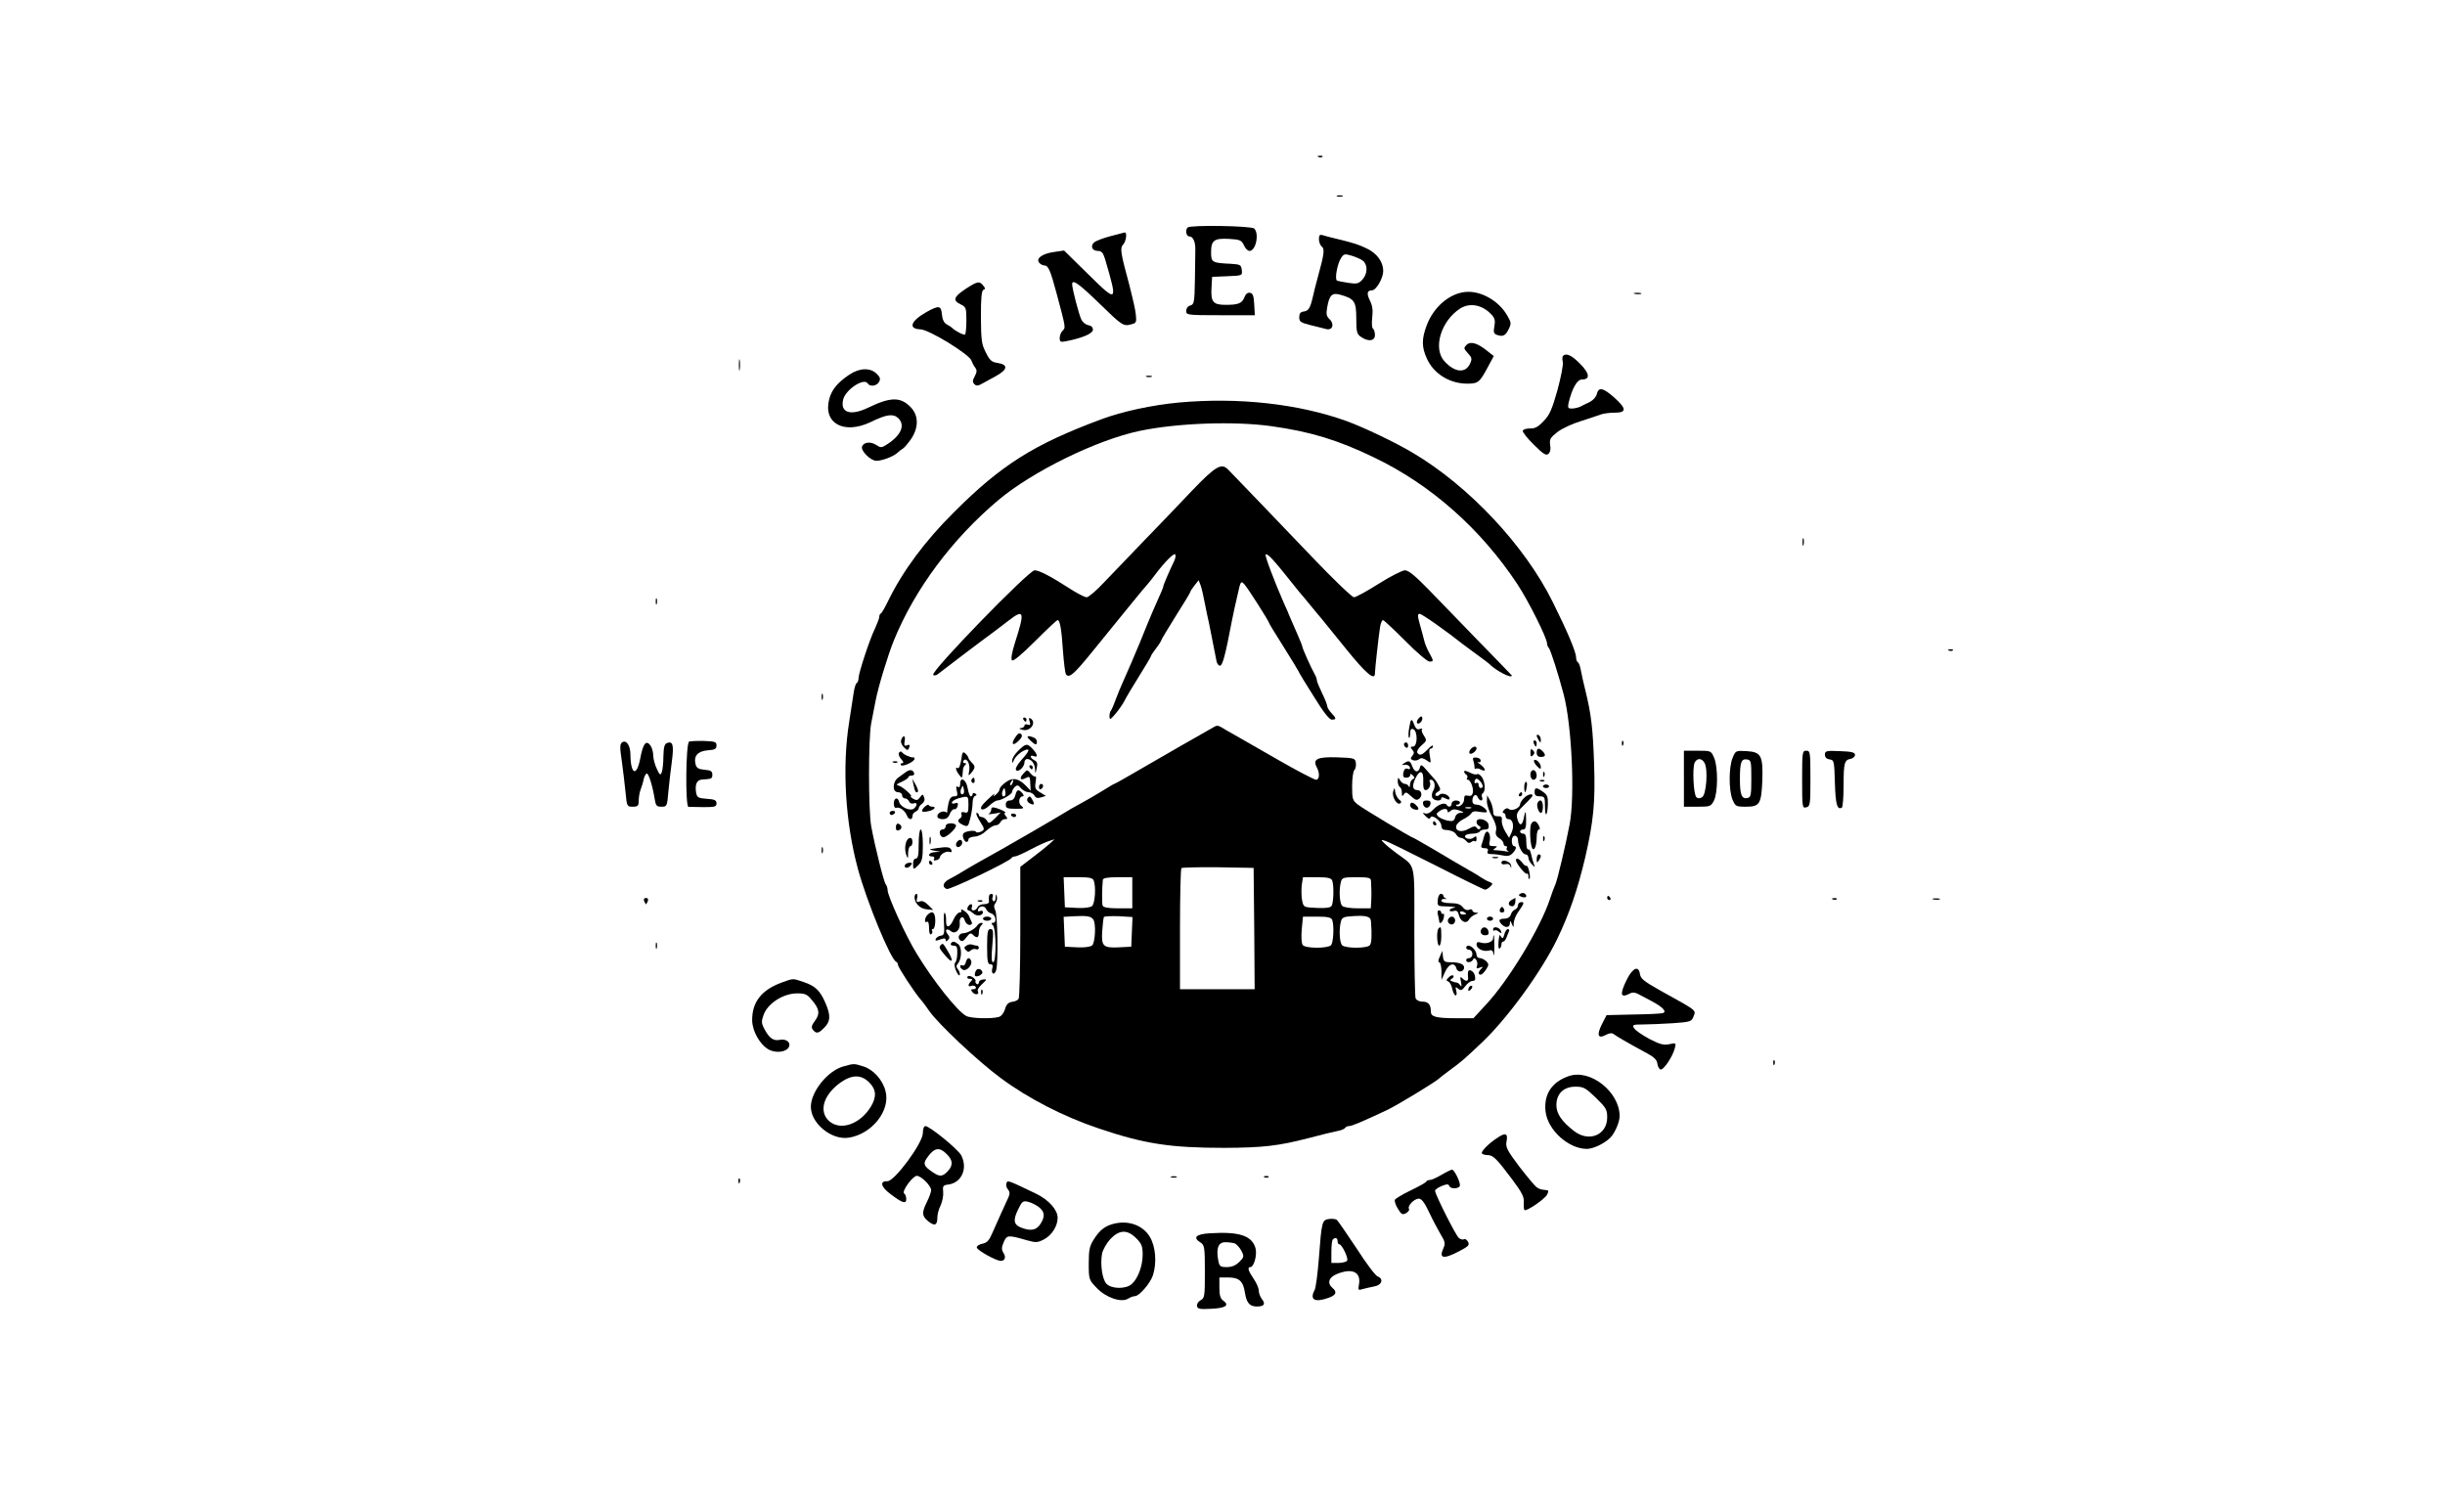 <?xml version="1.0" standalone="no"?>
<!DOCTYPE svg PUBLIC "-//W3C//DTD SVG 20010904//EN"
 "http://www.w3.org/TR/2001/REC-SVG-20010904/DTD/svg10.dtd">
<svg version="1.0" xmlns="http://www.w3.org/2000/svg"
 width="1179pt" height="729pt" viewBox="0 0 1179 729"
 preserveAspectRatio="xMidYMid meet">
<g transform="translate(0,729) scale(0.1,-0.1)"
fill="#000000" stroke="none">
<path d="M6358 6533 c7 -3 16 -2 19 1 4 3 -2 6 -13 5 -11 0 -14 -3 -6 -6z"/>
<path d="M6448 6343 c6 -2 18 -2 25 0 6 3 1 5 -13 5 -14 0 -19 -2 -12 -5z"/>
<path d="M5727 6193 c-13 -12 -7 -43 8 -43 18 0 30 -26 29 -65 0 -16 -1 -82
-2 -146 -2 -108 -4 -117 -22 -122 -12 -3 -20 -14 -20 -26 0 -20 4 -21 166 -21
l165 0 -3 52 c-2 41 -7 54 -20 56 -12 2 -21 -5 -27 -21 -12 -30 -29 -37 -91
-37 -60 0 -72 14 -68 82 l3 53 73 3 c73 3 73 3 70 30 -3 25 -7 27 -53 30 -91
4 -95 7 -95 56 0 57 15 68 87 64 52 -3 59 -6 71 -30 7 -16 19 -28 27 -28 31 0
48 83 23 108 -13 13 -309 18 -321 5z"/>
<path d="M5354 6151 c-34 -9 -68 -22 -77 -29 -21 -18 -11 -42 17 -42 18 0 25
-9 34 -37 63 -215 62 -216 -83 -73 l-114 112 -48 -7 c-57 -8 -89 -31 -72 -52
6 -7 17 -13 25 -13 19 0 29 -23 59 -135 45 -168 44 -164 29 -180 -8 -7 -14
-23 -14 -35 0 -19 4 -21 33 -15 79 16 127 37 127 55 0 12 -8 20 -22 22 -12 2
-28 14 -34 28 -12 25 -44 149 -44 169 0 27 32 4 133 -94 109 -106 114 -110
155 -98 21 5 23 10 19 47 -2 23 -17 86 -31 141 -43 158 -46 178 -30 196 15 16
20 60 7 58 -5 -1 -36 -9 -69 -18z"/>
<path d="M6360 6137 c0 -14 6 -30 14 -36 14 -12 12 -34 -19 -146 -9 -33 -20
-76 -24 -95 -13 -56 -21 -69 -44 -72 -16 -2 -22 -10 -22 -28 0 -21 7 -26 55
-38 30 -7 64 -16 76 -19 30 -7 40 25 15 48 -15 14 -17 25 -11 58 10 58 24 71
62 60 69 -19 78 -32 78 -114 0 -65 3 -76 22 -89 35 -25 68 -21 68 8 0 14 -4
27 -9 31 -6 3 -7 27 -4 54 4 35 1 58 -11 81 -17 35 -14 50 10 50 20 0 54 59
54 93 0 44 -30 85 -78 108 -41 20 -59 26 -157 50 -22 5 -48 12 -57 15 -14 4
-18 0 -18 -19z m213 -105 c23 -20 22 -63 -4 -91 -18 -19 -27 -21 -67 -15 -26
4 -51 9 -55 11 -12 7 2 83 20 109 12 20 18 21 51 11 20 -6 45 -17 55 -25z"/>
<path d="M4655 5896 c-57 -38 -62 -55 -22 -74 25 -12 27 -17 27 -76 0 -34 -3
-65 -6 -69 -5 -5 -49 17 -64 33 -3 3 -14 10 -25 16 -13 7 -21 24 -23 48 -4 43
-14 45 -75 11 -76 -43 -89 -81 -29 -83 42 -1 235 -120 246 -150 3 -9 11 -25
18 -34 10 -13 9 -22 -2 -43 -11 -20 -11 -28 -1 -38 9 -9 19 -8 44 7 18 10 46
25 62 34 55 31 57 54 5 62 -28 4 -38 13 -56 50 -21 40 -23 60 -24 172 0 92 3
127 13 131 9 3 9 7 -2 20 -18 23 -28 21 -86 -17z"/>
<path d="M7065 5882 c-77 -8 -152 -73 -185 -160 -25 -66 -25 -105 0 -160 33
-74 109 -121 193 -122 55 0 61 5 101 79 l29 54 -29 23 c-49 40 -83 50 -102 31
-15 -15 -14 -18 6 -40 20 -21 21 -28 11 -50 -22 -48 -73 -44 -123 10 -58 62
-18 196 76 256 47 29 108 17 152 -32 14 -15 17 -29 12 -54 -5 -27 -3 -36 10
-41 30 -11 43 -6 58 25 14 28 14 33 -5 66 -41 73 -130 123 -204 115z"/>
<path d="M7883 5873 c9 -2 23 -2 30 0 6 3 -1 5 -18 5 -16 0 -22 -2 -12 -5z"/>
<path d="M7537 5574 c-4 -4 -4 -17 -1 -30 3 -12 -9 -73 -26 -136 -26 -92 -38
-120 -67 -149 -26 -28 -42 -36 -65 -35 -17 0 -33 -4 -35 -11 -2 -6 21 -36 53
-67 45 -45 59 -54 70 -45 9 8 13 23 9 43 -4 27 0 35 34 62 22 17 73 41 113 53
40 13 83 27 96 32 13 5 43 9 67 9 60 0 59 19 -1 73 -54 48 -76 52 -84 17 -3
-14 -19 -31 -35 -39 -17 -8 -38 -18 -47 -23 -10 -4 -27 -8 -39 -8 -18 0 -20 4
-15 28 17 70 41 112 64 112 41 0 38 29 -9 76 -40 41 -67 53 -82 38z"/>
<path d="M3563 5530 c0 -25 2 -35 4 -22 2 12 2 32 0 45 -2 12 -4 2 -4 -23z"/>
<path d="M4095 5483 c-55 -37 -84 -71 -96 -116 -32 -118 70 -174 200 -112 75
37 107 41 131 20 37 -34 16 -84 -53 -128 -26 -17 -30 -17 -53 -2 -26 17 -59
13 -67 -8 -8 -20 41 -69 69 -69 28 0 83 21 102 39 7 7 19 16 26 20 8 5 25 26
40 47 37 56 36 114 -4 154 -48 49 -97 48 -204 -4 -85 -41 -136 -24 -120 40 12
48 101 106 118 77 11 -17 44 -13 55 8 8 14 5 23 -13 40 -31 29 -82 27 -131 -6z"/>
<path d="M5528 5473 c6 -2 18 -2 25 0 6 3 1 5 -13 5 -14 0 -19 -2 -12 -5z"/>
<path d="M5685 5349 c-129 -12 -273 -43 -375 -81 -325 -121 -481 -219 -710
-448 -139 -138 -246 -282 -316 -425 -16 -33 -32 -61 -36 -63 -5 -2 -8 -9 -8
-16 0 -7 -9 -31 -20 -55 -26 -52 -80 -217 -80 -241 0 -10 -4 -21 -9 -24 -5 -3
-11 -23 -14 -43 -3 -21 -13 -85 -22 -143 -35 -217 -19 -486 42 -710 42 -156
158 -438 185 -448 4 -2 8 -8 8 -14 0 -12 78 -131 108 -166 11 -12 30 -38 43
-57 43 -62 232 -240 344 -323 132 -98 304 -187 475 -244 219 -74 344 -93 605
-93 185 1 258 9 405 47 63 17 127 32 143 35 15 3 30 9 33 14 3 5 12 9 19 9 14
0 61 20 185 78 48 23 236 137 250 152 3 3 23 19 45 35 67 49 75 57 163 140
123 117 284 339 360 495 60 124 100 243 136 395 40 175 49 264 43 450 -6 174
-14 241 -42 355 -9 36 -19 80 -22 98 -3 18 -9 35 -14 38 -5 3 -9 14 -9 24 0
26 -41 123 -112 266 -135 273 -404 560 -676 721 -86 51 -231 120 -317 152
-233 84 -522 116 -810 90z m445 -114 c187 -26 321 -66 496 -151 274 -131 515
-345 691 -611 54 -82 143 -260 143 -286 0 -7 4 -17 9 -22 8 -9 46 -128 71
-223 39 -147 55 -488 29 -626 -18 -96 -59 -269 -69 -291 -5 -11 -17 -42 -26
-70 -45 -138 -202 -397 -311 -512 l-58 -63 -80 0 c-98 0 -125 7 -125 30 0 35
-12 50 -40 50 -16 0 -30 7 -34 16 -3 9 -6 154 -6 323 0 347 9 306 -85 376 -22
16 -49 38 -59 48 -19 19 -18 19 5 12 13 -4 124 -59 247 -121 123 -63 228 -114
233 -114 6 0 17 7 25 15 14 13 13 16 -3 22 -10 3 -29 14 -43 23 -14 10 -45 28
-70 42 -25 14 -91 53 -148 87 -57 33 -105 61 -107 61 -8 0 -242 140 -267 160
-26 20 -28 27 -28 89 0 37 5 72 11 78 6 6 9 21 7 34 -3 23 -7 24 -89 27 -96 3
-120 -8 -100 -47 16 -28 14 -61 -3 -61 -8 0 -91 43 -183 96 -92 53 -188 108
-213 122 -25 14 -53 30 -62 36 -13 8 -23 8 -35 0 -10 -6 -38 -22 -63 -36 -50
-28 -104 -59 -289 -166 -68 -40 -125 -72 -128 -72 -2 0 -27 -15 -56 -33 -29
-18 -77 -46 -107 -62 -30 -16 -66 -37 -80 -46 -14 -9 -86 -51 -160 -94 -123
-71 -156 -90 -257 -146 -17 -10 -49 -28 -70 -41 -21 -13 -50 -30 -65 -37 -31
-16 -37 -38 -13 -48 15 -5 306 134 313 150 2 4 9 7 16 7 6 0 41 15 76 34 36
19 76 37 90 41 l25 8 -26 -24 c-15 -13 -52 -43 -83 -66 l-56 -43 0 -312 c0
-172 -4 -318 -8 -324 -4 -7 -18 -14 -32 -15 -18 -3 -28 -13 -34 -36 -6 -19
-18 -34 -30 -37 -36 -10 -136 -7 -157 5 -42 22 -159 169 -239 301 -52 84 -140
278 -140 306 0 10 -4 22 -9 28 -9 10 -52 182 -70 280 -14 77 -14 426 0 496 6
29 15 78 21 108 13 68 59 219 88 291 101 248 282 491 506 679 164 137 471 288
679 332 181 38 454 48 635 23z m-82 -2422 l2 -293 -180 0 -180 0 0 288 c0 159
3 292 7 296 4 3 84 5 177 4 l171 -3 3 -292z m-774 231 c12 -30 6 -111 -8 -123
-9 -7 -38 -11 -73 -9 l-58 3 -3 73 -3 72 69 0 c55 0 71 -3 76 -16z m186 -59
l0 -75 -69 0 c-46 0 -70 4 -74 13 -4 10 -3 87 1 125 2 8 23 12 72 12 l70 0 0
-75z m964 59 c9 -23 7 -107 -3 -122 -5 -9 -27 -12 -72 -10 -63 3 -63 3 -70 36
-4 19 -4 51 -2 73 l6 39 67 0 c53 0 69 -4 74 -16z m187 -1 c2 -31 3 -67 1
-100 l-2 -33 -63 0 c-36 0 -68 5 -75 12 -13 13 -16 78 -6 116 6 20 12 22 75
22 59 0 69 -3 70 -17z m-1339 -187 c14 -20 9 -113 -6 -125 -9 -7 -38 -11 -73
-9 l-58 3 -3 72 -3 72 53 3 c59 3 79 0 90 -16z m186 -59 l-3 -72 -58 -3 c-78
-4 -87 5 -82 79 2 32 6 63 8 67 3 4 35 5 71 4 l67 -4 -3 -71z m1153 49 c5 -69
3 -102 -5 -113 -11 -17 -118 -17 -134 -1 -13 13 -16 77 -6 115 5 18 14 23 53
25 70 5 91 -1 92 -26z m-187 8 c10 -27 6 -110 -6 -122 -16 -16 -123 -16 -136
1 -6 7 -8 37 -5 75 l6 62 67 0 c53 0 69 -4 74 -16z"/>
<path d="M5747 4923 c-61 -65 -166 -174 -233 -243 -66 -69 -151 -158 -189
-197 -37 -40 -76 -73 -85 -73 -9 0 -44 18 -77 39 -94 61 -152 91 -174 91 -28
0 -503 -489 -489 -504 5 -5 14 -3 22 3 13 11 223 170 274 207 14 11 45 34 67
51 76 59 80 45 31 -107 -15 -48 -20 -78 -14 -84 6 -6 46 27 111 92 56 56 105
102 109 102 11 0 19 -44 26 -152 4 -53 10 -102 14 -109 14 -21 37 -2 117 96
43 53 94 116 113 139 19 24 61 75 92 113 31 39 63 76 70 84 7 8 25 30 39 49
46 61 89 104 96 97 3 -4 2 -17 -4 -30 -24 -50 -53 -117 -53 -123 0 -6 -6 -20
-48 -114 -11 -25 -41 -97 -66 -160 -26 -63 -59 -139 -73 -170 -14 -30 -33 -76
-43 -103 -9 -26 -20 -50 -23 -54 -4 -3 -7 -16 -7 -27 1 -19 4 -17 29 12 15 18
34 45 42 60 7 15 39 69 71 120 32 51 58 95 58 98 0 3 11 20 25 38 14 18 25 36
25 39 0 3 32 56 70 117 39 61 70 113 70 116 0 3 9 17 20 31 l20 25 9 -23 c5
-13 14 -51 20 -84 6 -33 16 -78 21 -100 7 -34 19 -95 36 -182 2 -13 10 -23 17
-23 12 0 26 50 58 220 6 30 18 86 27 123 14 65 16 67 32 50 17 -18 120 -180
120 -188 0 -2 31 -53 69 -113 37 -59 70 -113 72 -118 2 -6 35 -61 74 -122 46
-75 75 -112 87 -112 23 0 23 6 -2 32 -11 12 -20 27 -20 33 0 6 -11 35 -25 63
-14 29 -25 56 -25 62 0 6 -4 18 -10 28 -18 32 -60 126 -60 134 0 4 -12 33 -26
65 -14 32 -29 67 -34 78 -4 11 -17 41 -29 67 -46 105 -93 229 -88 234 8 8 37
-23 137 -149 8 -11 20 -24 25 -31 6 -6 30 -36 55 -66 25 -30 49 -60 55 -66 5
-7 57 -70 115 -142 95 -118 140 -157 140 -119 0 19 19 189 25 225 3 17 9 32
14 32 4 0 52 -45 107 -100 54 -55 107 -100 117 -100 21 0 21 2 -1 42 -10 18
-21 44 -24 58 -3 14 -13 49 -21 78 -12 43 -12 52 -1 52 11 0 138 -90 209 -147
6 -5 35 -26 65 -48 30 -22 57 -42 60 -45 30 -32 111 -75 110 -57 0 1 -69 72
-153 158 -83 86 -194 200 -245 253 -67 69 -100 96 -117 96 -13 0 -70 -29 -127
-65 -57 -36 -110 -65 -119 -65 -9 0 -99 86 -200 192 -151 158 -344 359 -407
424 -32 33 -60 17 -175 -103z"/>
<path d="M6841 3826 c-8 -9 -11 -19 -7 -23 9 -9 29 13 24 27 -2 8 -8 7 -17 -4z"/>
<path d="M4935 3820 c3 -5 8 -10 11 -10 2 0 4 5 4 10 0 6 -5 10 -11 10 -5 0
-7 -4 -4 -10z"/>
<path d="M4965 3811 c5 -16 3 -20 -9 -15 -9 3 -16 1 -16 -5 0 -6 -8 -11 -17
-12 -12 -1 -9 -4 7 -8 38 -11 71 35 39 55 -8 4 -9 0 -4 -15z"/>
<path d="M6795 3779 c-4 -22 -4 -43 -1 -46 3 -4 6 6 6 20 0 19 4 25 15 21 22
-9 21 -84 -1 -84 -14 0 -14 -3 -4 -15 10 -12 10 -18 0 -30 -10 -12 -9 -16 4
-21 9 -3 22 -1 29 5 10 8 19 6 36 -5 22 -16 22 -16 16 20 -5 24 -3 36 4 36 6
0 11 6 11 12 0 7 -11 0 -25 -15 -28 -29 -40 -33 -51 -16 -3 6 6 22 20 34 26
22 27 25 12 48 -9 13 -13 27 -9 31 4 4 0 4 -10 1 -12 -5 -19 0 -27 19 -13 35
-17 33 -25 -15z"/>
<path d="M4896 3735 c-23 -34 -12 -45 16 -17 16 15 19 25 12 32 -8 8 -16 3
-28 -15z"/>
<path d="M7410 3743 c0 -4 5 -15 10 -23 8 -13 10 -13 10 2 0 9 -4 20 -10 23
-5 3 -10 3 -10 -2z"/>
<path d="M4346 3723 c-4 -10 1 -24 12 -36 18 -17 20 -17 26 -2 5 13 2 16 -10
11 -13 -5 -15 -1 -12 19 6 28 -6 34 -16 8z"/>
<path d="M4968 3720 c25 -24 32 -25 32 -6 0 8 -7 17 -16 20 -31 12 -38 6 -16
-14z"/>
<path d="M7396 3705 c4 -8 8 -15 10 -15 2 0 4 7 4 15 0 8 -4 15 -10 15 -5 0
-7 -7 -4 -15z"/>
<path d="M6770 3701 c0 -6 5 -13 10 -16 6 -3 10 1 10 9 0 9 -4 16 -10 16 -5 0
-10 -4 -10 -9z"/>
<path d="M4910 3670 c-16 -16 -30 -37 -29 -47 0 -14 2 -15 6 -3 7 20 33 44 56
53 26 10 21 -5 -18 -48 -21 -24 -31 -43 -25 -49 11 -11 40 16 40 38 0 9 6 16
13 16 20 0 37 -22 38 -49 1 -24 2 -24 8 4 5 23 3 32 -11 39 -22 11 -24 28 -3
20 21 -9 19 8 -5 34 -27 29 -33 28 -70 -8z"/>
<path d="M7091 3677 c-6 -8 -8 -17 -4 -20 7 -8 33 11 33 24 0 13 -16 11 -29
-4z"/>
<path d="M7380 3660 c0 -19 3 -21 12 -12 9 9 9 15 0 24 -9 9 -12 7 -12 -12z"/>
<path d="M7410 3660 c0 -13 7 -20 20 -20 23 0 26 10 8 28 -18 18 -28 15 -28
-8z"/>
<path d="M4335 3660 c-4 -6 1 -20 11 -31 11 -12 13 -19 5 -19 -7 0 -10 -4 -7
-9 7 -11 66 16 66 30 0 5 -3 8 -7 7 -12 -2 -47 14 -54 25 -4 5 -10 4 -14 -3z"/>
<path d="M4635 3625 c-4 -25 -11 -42 -16 -39 -14 8 -11 -10 6 -32 15 -20 15
-21 19 29 1 6 6 15 11 19 6 5 5 8 -3 8 -7 0 -10 5 -7 10 13 22 34 -10 29 -43
-5 -30 -5 -31 10 -13 20 24 20 31 1 50 -8 8 -15 17 -15 21 0 4 -6 13 -14 21
-13 12 -16 8 -21 -31z"/>
<path d="M7104 3624 c3 -9 6 -23 6 -31 0 -9 3 -13 6 -10 4 3 15 2 25 -4 27
-14 24 5 -3 25 -13 9 -17 14 -10 11 6 -3 12 0 12 7 0 8 -9 14 -21 15 -15 1
-19 -2 -15 -13z"/>
<path d="M7397 3623 c-2 -4 4 -17 14 -27 16 -16 19 -17 19 -4 0 18 -26 43 -33
31z"/>
<path d="M4308 3613 c7 -3 16 -2 19 1 4 3 -2 6 -13 5 -11 0 -14 -3 -6 -6z"/>
<path d="M6770 3609 c-13 -8 -12 -9 4 -7 10 2 21 -3 24 -11 3 -10 0 -12 -11
-8 -10 4 -16 -2 -20 -19 -3 -18 0 -24 14 -24 11 0 19 5 19 12 0 9 3 8 13 -1
10 -11 10 -14 0 -18 -7 -3 -13 -14 -14 -26 0 -12 -3 -16 -6 -9 -2 6 -11 12
-18 12 -8 0 -19 8 -24 18 -9 15 -10 15 -11 -5 0 -12 5 -25 10 -28 6 -3 10 -16
10 -28 0 -18 2 -19 10 -7 7 12 13 11 34 -9 21 -19 28 -22 40 -12 17 14 11 41
-9 41 -24 0 -27 20 -10 56 22 46 41 39 38 -15 -1 -28 2 -41 12 -41 15 0 28 27
19 41 -3 5 0 9 6 9 17 0 24 -31 12 -51 -7 -10 -9 -25 -6 -34 7 -17 44 -21 44
-5 0 7 6 7 20 0 13 -7 20 -7 20 -1 0 18 -36 31 -48 19 -7 -7 -15 -8 -19 -4 -4
4 0 12 9 17 15 8 16 13 5 32 -6 12 -14 24 -17 27 -3 3 -19 22 -37 42 -27 32
-32 34 -36 17 -7 -27 -26 -24 -37 6 -10 27 -17 30 -40 14z"/>
<path d="M4965 3590 c3 -5 8 -10 11 -10 2 0 4 5 4 10 0 6 -5 10 -11 10 -5 0
-7 -4 -4 -10z"/>
<path d="M4368 3567 c-9 -7 -26 -19 -37 -27 -28 -20 -29 -70 -1 -70 11 0 20
-7 20 -15 0 -8 6 -15 14 -15 8 0 16 -7 20 -15 3 -8 12 -12 21 -9 19 7 20 -9 2
-25 -18 -14 -64 7 -71 31 -6 27 -26 22 -26 -7 0 -15 5 -23 13 -20 15 5 41 -14
50 -37 8 -22 27 -24 27 -3 0 9 7 18 15 21 8 4 15 11 15 16 0 6 7 16 17 23 10
8 14 19 9 30 -6 17 -7 17 -20 0 -10 -14 -17 -16 -32 -7 -10 6 -16 12 -12 12
13 0 -41 48 -59 52 -14 3 -10 7 15 18 17 8 32 18 32 22 0 5 7 8 16 8 9 0 14 5
12 12 -6 17 -21 19 -40 5z"/>
<path d="M4935 3560 c-22 -24 -15 -36 13 -21 17 9 19 6 20 -26 l2 -36 -21 22
c-36 38 -66 44 -99 19 -17 -12 -30 -27 -30 -34 0 -6 -8 -18 -17 -25 -14 -12
-16 -12 -8 0 4 8 -10 -3 -33 -25 -28 -26 -37 -41 -29 -46 7 -4 23 3 37 17 15
14 32 25 39 25 19 0 71 30 71 41 0 6 6 16 13 24 12 11 17 10 30 -6 9 -10 26
-19 36 -19 11 0 24 -7 29 -16 6 -12 16 -14 32 -9 l23 7 -27 17 c-24 14 -27 21
-22 50 3 18 2 31 -1 27 -3 -3 -14 3 -23 14 -17 20 -17 20 -35 0z m-52 -45 c-3
-9 -8 -14 -10 -11 -3 3 -2 9 2 15 9 16 15 13 8 -4z m-37 -62 c-11 -11 -19 6
-11 24 8 17 8 17 12 0 3 -10 2 -21 -1 -24z"/>
<path d="M7060 3570 c0 -5 5 -12 10 -15 6 -4 8 -11 5 -16 -4 -5 -2 -9 3 -9 13
0 29 -42 24 -63 -3 -13 -10 -17 -23 -14 -15 4 -19 0 -19 -18 0 -21 -26 -42
-38 -30 -3 3 0 5 6 5 7 0 12 5 12 10 0 6 -9 10 -20 10 -11 0 -20 -7 -20 -15 0
-16 -16 -20 -24 -6 -9 14 -42 2 -66 -24 -14 -15 -28 -21 -39 -17 -13 5 -12 2
3 -13 13 -14 21 -16 23 -8 7 19 53 -15 53 -38 0 -11 6 -19 13 -20 33 -2 51 -9
59 -23 5 -9 15 -16 22 -16 8 0 19 -7 26 -15 9 -11 16 -12 25 -5 6 5 15 7 18 3
4 -3 7 2 7 12 0 14 -3 15 -14 6 -15 -13 -49 -4 -40 10 3 5 18 9 34 9 16 0 32
5 35 10 3 6 15 10 26 10 15 0 20 6 17 23 -4 26 -58 39 -58 13 0 -8 6 -16 13
-19 6 -2 8 -8 4 -13 -4 -5 -12 -3 -16 4 -6 10 -14 9 -38 -4 -34 -20 -66 -13
-61 13 2 10 17 24 33 32 17 8 34 21 39 28 6 11 18 13 42 8 19 -3 34 -3 34 0 0
14 -30 35 -49 35 -14 0 -21 6 -21 19 0 26 18 37 26 17 3 -9 11 -16 16 -16 6 0
8 7 5 15 -4 8 -2 17 3 20 15 9 11 57 -5 79 -7 10 -18 16 -23 13 -4 -4 -20 0
-35 8 -15 8 -27 10 -27 5z m90 -72 c0 -4 -4 -8 -10 -8 -5 0 -10 7 -10 16 0 8
-4 12 -10 9 -11 -7 -14 8 -3 19 7 7 33 -21 33 -36z m-57 -105 c-7 -2 -19 -2
-25 0 -7 3 -2 5 12 5 14 0 19 -2 13 -5z m-113 -14 c0 -8 4 -8 15 1 10 9 22 9
42 2 24 -9 25 -11 7 -11 -13 -1 -24 -9 -27 -22 -5 -18 -11 -21 -37 -16 -17 4
-36 12 -44 19 -11 11 -11 15 3 25 20 16 41 16 41 2z"/>
<path d="M7386 3573 c-12 -12 -6 -43 9 -43 8 0 15 9 15 19 0 21 -13 34 -24 24z"/>
<path d="M7441 3554 c0 -11 3 -14 6 -6 3 7 2 16 -1 19 -3 4 -6 -2 -5 -13z"/>
<path d="M4685 3531 c-3 -5 -1 -12 5 -16 5 -3 10 1 10 9 0 18 -6 21 -15 7z"/>
<path d="M4405 3505 c7 -33 12 -41 21 -33 3 4 -2 19 -11 35 l-16 28 6 -30z"/>
<path d="M4630 3509 c0 -13 -4 -18 -11 -13 -9 5 -10 -1 -5 -20 5 -21 3 -26
-13 -26 -14 0 -22 -10 -27 -32 -4 -18 -7 -37 -6 -41 2 -5 -2 -6 -7 -3 -14 9
-41 -4 -41 -20 0 -8 10 -14 25 -14 18 0 28 7 35 25 5 14 15 24 22 23 6 -2 14
6 16 16 3 14 0 17 -12 13 -9 -4 -16 -2 -16 2 0 10 25 22 58 28 20 3 22 0 22
-38 0 -36 -3 -41 -19 -36 -13 3 -18 0 -15 -8 3 -7 1 -16 -5 -20 -17 -10 -13
-21 13 -33 23 -10 25 -8 35 33 6 24 11 57 11 74 0 16 5 31 12 33 9 3 9 6 0 12
-7 4 -12 2 -12 -3 0 -6 -4 -11 -9 -11 -5 0 -11 18 -15 40 -7 42 -36 58 -36 19z
m16 -46 c-11 -11 -19 6 -11 24 8 17 8 17 12 0 3 -10 2 -21 -1 -24z"/>
<path d="M7428 3523 c7 -3 16 -2 19 1 4 3 -2 6 -13 5 -11 0 -14 -3 -6 -6z"/>
<path d="M7350 3495 c0 -14 2 -25 4 -25 2 0 6 11 8 25 3 14 1 25 -3 25 -5 0
-9 -11 -9 -25z"/>
<path d="M5010 3494 c0 -8 5 -12 10 -9 6 3 10 10 10 16 0 5 -4 9 -10 9 -5 0
-10 -7 -10 -16z"/>
<path d="M7440 3498 c0 -4 7 -8 15 -8 8 0 15 4 15 8 0 5 -7 9 -15 9 -8 0 -15
-4 -15 -9z"/>
<path d="M6718 3473 c-7 -25 18 -67 34 -57 7 5 6 11 -5 18 -8 7 -17 23 -19 36
-3 24 -4 24 -10 3z"/>
<path d="M7400 3470 c0 -15 7 -20 25 -20 23 0 25 -4 25 -47 0 -58 12 -50 14 9
1 35 -3 46 -24 60 -32 23 -40 22 -40 -2z"/>
<path d="M4896 3455 c-4 -16 -13 -25 -26 -25 -13 0 -20 -7 -20 -20 0 -17 7
-20 47 -20 40 0 44 2 29 13 -18 13 -13 47 6 47 6 0 5 6 -2 15 -18 21 -27 19
-34 -10z"/>
<path d="M7325 3460 c-3 -5 -1 -10 4 -10 6 0 11 5 11 10 0 6 -2 10 -4 10 -3 0
-8 -4 -11 -10z"/>
<path d="M7348 3441 c-10 -10 -18 -23 -18 -29 0 -18 -39 -35 -53 -24 -8 7 -16
5 -25 -4 -7 -8 -8 -14 -2 -14 5 0 10 -7 10 -15 0 -8 6 -15 14 -15 21 0 29 -33
15 -64 l-12 -26 -19 31 c-10 17 -18 41 -16 52 2 17 -2 22 -19 21 -18 0 -23 5
-23 25 -1 14 -7 37 -15 51 l-14 25 -1 -30 c0 -16 11 -50 25 -73 16 -29 23 -52
19 -67 -4 -17 0 -27 15 -37 12 -7 21 -18 21 -25 0 -7 5 -13 11 -13 5 0 8 -4 5
-9 -4 -5 0 -12 6 -15 7 -4 2 -4 -12 -1 -14 2 -34 5 -45 5 -17 0 -17 2 -5 10
12 8 10 10 -9 10 -19 0 -22 4 -18 21 6 23 -1 49 -13 49 -4 0 -11 -11 -14 -24
-3 -13 -9 -31 -12 -40 -4 -11 0 -16 15 -16 14 0 19 -5 15 -14 -4 -10 1 -15 13
-14 10 0 34 -2 54 -6 27 -6 40 -4 52 9 19 18 22 35 7 35 -5 0 -10 11 -10 25 0
16 6 25 15 25 8 0 15 -9 15 -20 0 -29 21 -70 37 -70 7 0 13 -7 13 -16 0 -8 8
-23 17 -32 16 -16 16 -16 9 3 -4 11 -10 32 -13 47 -3 15 -9 25 -14 22 -5 -3
-9 13 -9 35 0 30 -4 41 -15 41 -8 0 -15 5 -15 10 0 6 7 10 15 10 11 0 15 12
14 48 -1 48 -3 48 -13 -1 -8 -32 -21 -28 -30 8 -5 21 1 32 34 64 22 21 40 41
40 44 0 13 -25 6 -42 -12z"/>
<path d="M4954 3439 c-3 -6 0 -15 7 -20 23 -14 30 -10 19 11 -12 23 -16 24
-26 9z"/>
<path d="M6862 3413 c2 -10 10 -18 18 -18 8 0 16 8 18 18 2 12 -3 17 -18 17
-15 0 -20 -5 -18 -17z"/>
<path d="M7415 3420 c-8 -13 4 -50 16 -50 5 0 9 14 9 30 0 30 -13 40 -25 20z"/>
<path d="M4458 3399 c-20 -21 -15 -28 17 -21 28 5 44 22 21 22 -8 0 -16 4 -18
8 -1 4 -10 0 -20 -9z"/>
<path d="M6800 3406 c0 -7 9 -16 20 -19 23 -6 26 3 8 21 -16 16 -28 15 -28 -2z"/>
<path d="M4780 3387 c0 -9 -6 -18 -12 -21 -7 -3 3 -3 22 0 l35 6 -28 -29 c-26
-25 -29 -26 -38 -10 -6 9 -17 17 -24 17 -8 0 -15 5 -15 10 0 6 -5 10 -10 10
-6 0 1 -18 15 -40 24 -38 24 -40 6 -50 -11 -5 -22 -6 -25 -1 -6 10 -54 3 -61
-9 -7 -11 5 -40 16 -40 5 0 9 6 9 13 0 6 13 12 30 13 18 1 40 12 56 28 15 14
35 26 44 26 10 0 20 7 24 15 3 8 13 15 22 15 13 0 14 3 4 15 -7 8 -9 15 -4 15
12 1 -16 16 -43 24 -17 5 -23 3 -23 -7z"/>
<path d="M4290 3370 c0 -5 4 -10 9 -10 6 0 13 5 16 10 3 6 -1 10 -9 10 -9 0
-16 -4 -16 -10z"/>
<path d="M4876 3358 c3 -4 9 -8 15 -8 5 0 9 4 9 8 0 5 -7 9 -15 9 -8 0 -12 -4
-9 -9z"/>
<path d="M6910 3320 c0 -5 5 -10 11 -10 5 0 7 5 4 10 -3 6 -8 10 -11 10 -2 0
-4 -4 -4 -10z"/>
<path d="M7384 3318 c-8 -13 -7 -82 2 -112 9 -28 24 0 24 47 0 20 5 37 10 37
7 0 7 6 0 20 -12 23 -25 26 -36 8z"/>
<path d="M4320 3301 c0 -14 5 -19 15 -14 17 6 15 25 -3 31 -7 2 -12 -5 -12
-17z"/>
<path d="M4560 3305 c0 -8 -7 -15 -16 -15 -18 0 -16 -31 2 -37 14 -5 64 39 64
56 0 6 -11 11 -25 11 -16 0 -25 -6 -25 -15z"/>
<path d="M4430 3220 c0 -53 -3 -70 -14 -70 -8 0 -13 -10 -13 -25 0 -30 1 -31
27 -5 16 16 20 33 20 95 0 43 -4 75 -10 75 -6 0 -10 -30 -10 -70z"/>
<path d="M4482 3235 c0 -16 2 -22 5 -12 2 9 2 23 0 30 -3 6 -5 -1 -5 -18z"/>
<path d="M7441 3244 c0 -11 3 -14 6 -6 3 7 2 16 -1 19 -3 4 -6 -2 -5 -13z"/>
<path d="M4367 3220 c-4 -16 -2 -40 3 -52 8 -21 9 -20 9 10 1 17 6 32 11 32 6
0 10 9 10 20 0 31 -27 23 -33 -10z"/>
<path d="M4617 3233 c-13 -13 -7 -32 8 -27 8 4 15 12 15 20 0 15 -12 19 -23 7z"/>
<path d="M4515 3200 c-39 -6 -39 -6 -10 -12 l30 -5 -27 -2 c-29 -1 -40 -21
-12 -21 8 0 12 -5 8 -11 -4 -7 0 -10 10 -7 10 1 17 8 18 13 2 16 31 33 46 27
9 -3 13 0 10 8 -5 16 -20 18 -73 10z"/>
<path d="M7410 3148 c0 -19 2 -20 10 -8 13 19 13 30 0 30 -5 0 -10 -10 -10
-22z"/>
<path d="M7198 3153 c6 -2 18 -2 25 0 6 3 1 5 -13 5 -14 0 -19 -2 -12 -5z"/>
<path d="M7310 3142 c0 -15 47 -72 53 -65 4 3 7 -2 7 -12 0 -10 2 -16 5 -13 8
7 -6 68 -14 63 -4 -2 -14 5 -21 16 -15 19 -30 25 -30 11z"/>
<path d="M4480 3130 c0 -5 5 -10 11 -10 5 0 7 5 4 10 -3 6 -8 10 -11 10 -2 0
-4 -4 -4 -10z"/>
<path d="M7240 3130 c0 -7 8 -10 19 -7 13 3 22 -1 25 -12 3 -11 4 -9 3 4 -2
22 -47 35 -47 15z"/>
<path d="M4365 3121 c-10 -17 12 -21 25 -6 10 12 10 15 -3 15 -9 0 -18 -4 -22
-9z"/>
<path d="M7332 2981 c-11 -6 -10 -10 4 -15 20 -8 32 0 18 14 -5 5 -15 5 -22 1z"/>
<path d="M4410 2963 c1 -30 28 -56 60 -58 l30 -3 -24 24 c-16 16 -29 22 -41
17 -15 -5 -17 -2 -13 15 4 12 2 22 -3 22 -5 0 -9 -8 -9 -17z"/>
<path d="M4769 2968 c-1 -7 -1 -19 0 -25 1 -8 -9 -13 -24 -13 -14 0 -28 -7
-31 -15 -4 -8 -12 -15 -20 -15 -8 0 -11 6 -8 15 4 8 2 15 -4 15 -5 0 -12 -7
-16 -15 -3 -8 -1 -15 4 -15 5 0 15 -7 24 -15 15 -15 46 -11 46 7 0 6 -7 8 -14
5 -10 -4 -13 -1 -9 9 7 18 32 18 39 -1 3 -8 14 -17 25 -20 21 -7 27 -45 7 -45
-9 0 -9 -3 0 -12 16 -16 17 -178 1 -178 -8 0 -9 24 -4 80 6 70 5 80 -9 80 -13
0 -16 -14 -16 -85 0 -71 3 -85 16 -85 11 0 13 -6 9 -19 -3 -11 -2 -22 3 -25 6
-3 12 4 16 17 10 38 7 267 -5 288 -7 15 -7 24 1 34 6 8 10 22 7 32 -4 14 -5
13 -6 -5 0 -13 -5 -21 -11 -17 -5 3 -7 12 -3 20 3 8 0 15 -6 15 -6 0 -12 -6
-12 -12z"/>
<path d="M6933 2950 c-2 -30 -2 -30 50 -31 29 -1 42 -4 30 -6 -13 -2 -23 -8
-23 -13 0 -4 9 -6 20 -3 14 4 21 -1 25 -20 8 -31 35 -44 48 -22 5 9 18 20 30
25 18 7 18 9 5 9 -10 1 -18 5 -18 11 0 5 -7 7 -16 3 -11 -4 -22 1 -31 13 -10
13 -26 19 -58 19 -27 0 -45 5 -45 12 0 6 8 10 18 8 9 -1 11 0 5 2 -7 3 -13 9
-13 14 0 5 -6 9 -12 9 -7 0 -14 -14 -15 -30z m137 -66 c0 -2 -7 -4 -15 -4 -8
0 -15 4 -15 10 0 5 7 7 15 4 8 -4 15 -8 15 -10z"/>
<path d="M7287 2949 c-18 -11 -14 -29 6 -29 7 0 13 9 14 20 1 11 1 20 0 20 -1
0 -10 -5 -20 -11z"/>
<path d="M4718 2943 c7 -3 16 -2 19 1 4 3 -2 6 -13 5 -11 0 -14 -3 -6 -6z"/>
<path d="M7320 2925 c0 -9 -7 -18 -15 -21 -8 -3 -17 -14 -20 -25 -4 -12 -16
-19 -31 -19 -26 0 -31 -9 -12 -28 18 -18 38 -15 39 6 0 14 2 14 9 -3 8 -19 9
-19 9 3 1 13 9 36 19 50 32 46 34 52 18 52 -9 0 -16 -7 -16 -15z"/>
<path d="M7235 2910 c-8 -13 -1 -24 14 -19 6 3 7 10 2 18 -6 10 -10 10 -16 1z"/>
<path d="M4635 2901 c3 -6 0 -11 -8 -11 -7 0 -20 -14 -28 -32 -19 -43 -38 -47
-37 -8 1 16 -2 34 -6 38 -5 4 -6 -19 -4 -50 3 -50 1 -58 -16 -60 -11 -2 -21
-9 -24 -16 -3 -9 2 -10 22 -2 19 7 26 6 26 -2 0 -9 3 -9 12 0 8 8 8 15 -2 27
-17 20 -5 32 15 15 21 -17 46 5 43 38 -4 30 17 41 25 12 3 -11 13 -20 22 -20
10 0 14 5 11 13 -3 6 -9 19 -12 27 -3 9 -14 22 -26 29 -11 7 -17 8 -13 2z"/>
<path d="M6934 2878 c3 -13 6 -26 6 -30 0 -19 18 -5 22 17 3 13 1 22 -3 19 -5
-3 -9 0 -9 5 0 6 -5 11 -11 11 -7 0 -9 -9 -5 -22z"/>
<path d="M4472 2878 c-14 -14 -16 -42 -2 -33 6 4 10 -8 10 -30 0 -22 4 -34 10
-30 6 4 8 11 5 16 -4 5 -1 9 4 9 6 0 11 18 11 40 0 41 -14 52 -38 28z"/>
<path d="M4740 2860 c0 -5 9 -10 20 -10 11 0 20 5 20 10 0 6 -9 10 -20 10 -11
0 -20 -4 -20 -10z"/>
<path d="M6984 2859 c-10 -17 13 -36 27 -22 12 12 4 33 -11 33 -5 0 -12 -5
-16 -11z"/>
<path d="M7170 2860 c0 -5 7 -10 15 -10 8 0 15 5 15 10 0 6 -7 10 -15 10 -8 0
-15 -4 -15 -10z"/>
<path d="M4713 2828 c-10 -17 -49 -38 -67 -38 -21 0 -30 -20 -17 -33 9 -9 17
-6 31 13 15 20 21 23 31 13 19 -19 29 -16 29 10 0 13 5 28 12 35 9 9 9 12 0
12 -6 0 -15 -6 -19 -12z"/>
<path d="M6937 2813 c-11 -10 -8 -83 3 -83 6 0 10 20 10 45 0 46 -2 50 -13 38z"/>
<path d="M7147 2814 c-14 -15 -6 -34 14 -34 14 0 19 5 17 17 -3 18 -20 27 -31
17z"/>
<path d="M7200 2809 c0 -7 3 -9 7 -6 3 4 13 1 21 -6 13 -10 14 -9 10 3 -6 19
-38 26 -38 9z"/>
<path d="M7254 2784 c-5 -19 -9 -22 -15 -12 -5 7 -9 11 -9 8 -7 -39 -6 -69 1
-64 5 3 9 12 9 20 0 8 4 14 9 14 5 0 11 8 15 18 3 9 9 23 12 30 3 6 1 12 -5
12 -6 0 -14 -12 -17 -26z"/>
<path d="M7200 2766 c0 -18 -33 -30 -60 -21 -14 4 -20 2 -20 -9 0 -20 31 -36
58 -30 16 5 21 1 24 -18 3 -12 4 3 4 35 0 31 -1 57 -3 57 -2 0 -3 -6 -3 -14z"/>
<path d="M4585 2740 c-3 -5 2 -10 13 -10 16 0 19 -7 18 -37 0 -21 -5 -41 -10
-45 -5 -3 -4 -20 4 -39 8 -18 16 -27 18 -20 2 6 -2 18 -8 26 -10 12 -10 18 0
30 18 22 19 78 1 92 -20 15 -28 16 -36 3z"/>
<path d="M4537 2733 c-11 -10 -9 -16 23 -53 34 -40 40 -24 9 26 -22 37 -23 37
-32 27z"/>
<path d="M4660 2730 c-12 -7 -12 -12 -2 -22 9 -9 15 -9 23 -1 6 6 18 9 25 6 8
-3 14 0 14 6 0 6 -4 11 -9 11 -5 0 -15 2 -23 5 -7 3 -20 1 -28 -5z"/>
<path d="M7070 2720 c0 -5 7 -10 15 -10 8 0 15 -9 15 -20 0 -11 -7 -20 -15
-20 -8 0 -15 -4 -15 -10 0 -14 27 -12 33 3 8 18 27 -12 19 -31 -4 -12 -1 -14
14 -8 15 6 17 5 7 -5 -15 -15 -17 -29 -3 -29 5 0 17 11 26 25 14 22 14 26 1
40 -9 8 -23 15 -31 15 -9 0 -16 7 -16 16 0 18 -23 44 -39 44 -6 0 -11 -4 -11
-10z"/>
<path d="M6943 2677 c-8 -16 -9 -27 -3 -27 6 0 10 -19 11 -42 l0 -43 17 38
c18 40 46 49 55 17 6 -22 37 -18 37 5 0 16 -23 25 -65 25 -29 0 -34 4 -37 27
l-3 28 -12 -28z"/>
<path d="M4657 2649 c-3 -12 -10 -18 -16 -14 -6 3 -11 1 -11 -5 0 -6 7 -13 15
-17 18 -6 45 25 38 44 -8 19 -20 16 -26 -8z"/>
<path d="M4704 2605 c-4 -9 -4 -18 -2 -21 9 -8 39 8 35 19 -6 18 -27 20 -33 2z"/>
<path d="M7079 2603 c-1 -5 -1 -16 0 -25 3 -21 -10 -23 -28 -5 -10 10 -11 6
-6 -18 4 -20 3 -26 -3 -17 -5 8 -13 14 -18 14 -5 0 -15 3 -22 6 -11 4 -11 6
-1 13 8 4 10 11 7 15 -4 3 -14 0 -22 -9 -13 -12 -13 -16 -2 -20 7 -3 16 -19
19 -36 4 -17 11 -31 16 -31 5 0 7 10 3 23 -5 19 -3 20 10 9 13 -10 18 -8 34
13 10 14 26 25 35 25 12 0 15 7 11 25 -4 22 -30 36 -33 18z"/>
<path d="M4665 2580 c-3 -6 2 -10 11 -10 14 0 15 -3 6 -12 -16 -16 -15 -29 2
-22 8 3 17 1 21 -5 3 -6 -1 -11 -11 -11 -13 0 -14 -3 -4 -15 13 -15 35 -11 25
6 -4 5 6 20 20 33 25 23 25 25 6 23 -12 -1 -21 -7 -21 -15 0 -7 -5 -10 -10 -7
-6 4 -8 10 -6 14 3 4 -4 12 -14 19 -12 7 -21 8 -25 2z"/>
<path d="M7087 2533 c-4 -3 -7 -11 -7 -17 0 -6 5 -5 12 2 6 6 9 14 7 17 -3 3
-9 2 -12 -2z"/>
<path d="M4731 2504 c0 -11 3 -14 6 -6 3 7 2 16 -1 19 -3 4 -6 -2 -5 -13z"/>
<path d="M8692 4675 c0 -16 2 -22 5 -12 2 9 2 23 0 30 -3 6 -5 -1 -5 -18z"/>
<path d="M3162 4390 c0 -14 2 -19 5 -12 2 6 2 18 0 25 -3 6 -5 1 -5 -13z"/>
<path d="M9398 4153 c7 -3 16 -2 19 1 4 3 -2 6 -13 5 -11 0 -14 -3 -6 -6z"/>
<path d="M3962 3930 c0 -14 2 -19 5 -12 2 6 2 18 0 25 -3 6 -5 1 -5 -13z"/>
<path d="M3001 3711 c-12 -8 -13 -22 -3 -88 6 -43 14 -111 18 -150 7 -72 7
-73 35 -73 25 0 29 4 29 30 0 16 4 39 9 52 5 13 12 35 15 51 4 15 10 27 15 27
9 0 27 -57 37 -117 6 -38 9 -43 34 -43 26 0 27 2 33 73 4 39 11 106 17 147 10
77 5 98 -24 87 -12 -5 -16 -21 -17 -64 0 -32 -4 -67 -8 -77 -6 -16 -10 -14
-24 17 -9 19 -17 48 -17 64 0 16 -6 38 -14 49 -21 27 -35 9 -49 -65 -17 -88
-46 -76 -47 20 0 43 -19 72 -39 60z"/>
<path d="M3323 3714 c-16 -7 -19 -314 -3 -315 6 0 38 0 73 -1 54 0 62 2 62 18
0 15 -9 20 -46 22 -41 3 -47 6 -52 28 -7 41 3 64 29 65 46 3 49 4 49 24 0 16
-8 21 -37 23 -30 3 -39 8 -44 27 -10 40 11 63 59 67 34 2 42 7 42 23 0 18 -7
20 -60 22 -33 1 -66 -1 -72 -3z"/>
<path d="M7821 3704 c0 -11 3 -14 6 -6 3 7 2 16 -1 19 -3 4 -6 -2 -5 -13z"/>
<path d="M8120 3535 l0 -135 65 0 c61 0 65 1 80 30 19 38 20 159 1 205 -15 35
-15 35 -80 35 l-66 0 0 -135z m100 75 c17 -32 8 -151 -12 -164 -12 -7 -21 -7
-28 0 -14 14 -20 143 -8 167 12 23 35 22 48 -3z"/>
<path d="M8355 3636 c-19 -45 -19 -156 -1 -201 14 -33 17 -35 64 -35 67 0 75
12 80 124 4 122 -5 140 -76 144 -52 3 -53 2 -67 -32z m90 -101 c0 -80 -2 -90
-19 -93 -27 -6 -36 15 -36 90 0 82 6 100 34 96 20 -3 21 -9 21 -93z"/>
<path d="M8690 3531 c0 -134 1 -139 20 -134 19 5 20 14 20 139 0 127 -1 134
-20 134 -19 0 -20 -7 -20 -139z"/>
<path d="M8800 3651 c0 -13 8 -21 23 -23 21 -3 22 -8 25 -113 3 -103 11 -133
34 -119 4 3 8 51 8 107 0 109 4 123 35 128 11 3 20 11 20 19 0 12 -16 16 -72
18 -67 3 -73 1 -73 -17z"/>
<path d="M3962 3190 c0 -14 2 -19 5 -12 2 6 2 18 0 25 -3 6 -5 1 -5 -13z"/>
<path d="M7750 2960 c0 -5 5 -10 11 -10 5 0 7 5 4 10 -3 6 -8 10 -11 10 -2 0
-4 -4 -4 -10z"/>
<path d="M3106 2945 c4 -8 7 -15 9 -15 2 0 5 7 9 15 3 9 0 15 -9 15 -9 0 -12
-6 -9 -15z"/>
<path d="M8838 2953 c7 -3 16 -2 19 1 4 3 -2 6 -13 5 -11 0 -14 -3 -6 -6z"/>
<path d="M9323 2953 c9 -2 23 -2 30 0 6 3 -1 5 -18 5 -16 0 -22 -2 -12 -5z"/>
<path d="M3162 2730 c0 -14 2 -19 5 -12 2 6 2 18 0 25 -3 6 -5 1 -5 -13z"/>
<path d="M7846 2569 c-37 -74 -33 -94 13 -70 12 7 26 6 42 -3 13 -7 43 -23 66
-35 52 -28 71 -49 52 -56 -8 -3 -72 -6 -143 -7 l-129 -3 -23 -45 c-26 -52 -18
-71 20 -50 18 9 29 10 38 3 13 -10 64 -40 160 -92 34 -18 48 -32 50 -50 2 -13
8 -26 15 -28 14 -5 59 62 69 102 7 26 6 27 -26 20 -28 -6 -46 -1 -98 26 -35
19 -68 42 -73 52 -9 15 -4 17 44 17 30 0 94 3 144 6 86 6 90 8 100 34 11 30
19 24 -160 123 -80 45 -96 58 -99 80 -6 42 -34 31 -62 -24z"/>
<path d="M3769 2552 c-98 -36 -143 -95 -142 -183 1 -52 38 -117 80 -140 30
-16 72 -14 91 4 22 23 -1 50 -37 43 -31 -7 -52 8 -75 52 -15 28 -15 38 -4 68
20 56 95 104 163 104 36 0 48 -5 68 -30 39 -45 42 -68 17 -102 -17 -23 -19
-32 -10 -44 17 -20 27 -18 55 11 30 29 31 59 6 117 -26 61 -49 83 -104 102
-56 19 -50 19 -108 -2z"/>
<path d="M8551 2164 c0 -11 3 -14 6 -6 3 7 2 16 -1 19 -3 4 -6 -2 -5 -13z"/>
<path d="M4068 2148 c-76 -20 -158 -122 -158 -195 0 -80 100 -162 183 -149
113 18 202 132 177 225 -14 55 -60 105 -108 119 -44 14 -44 14 -94 0z m123
-77 c35 -35 37 -70 8 -118 -53 -86 -148 -117 -202 -68 -50 47 -26 126 56 185
56 39 99 39 138 1z"/>
<path d="M7565 2101 c-82 -28 -122 -88 -112 -172 11 -89 111 -179 199 -179 31
0 85 26 113 54 22 22 45 75 45 104 0 117 -142 229 -245 193z m130 -104 c49
-48 55 -57 55 -95 0 -86 -89 -122 -161 -65 -58 45 -84 83 -84 124 0 55 35 89
92 89 39 0 49 -6 98 -53z"/>
<path d="M4450 1826 c0 -48 -137 -233 -171 -232 -38 2 -32 -27 14 -61 59 -45
77 -50 77 -25 0 12 -5 24 -10 27 -14 9 41 85 61 85 21 0 69 -48 69 -69 0 -9
-9 -34 -20 -56 -26 -52 -25 -69 6 -94 31 -25 44 -20 44 18 0 15 7 42 16 59 8
18 14 47 12 65 -3 28 0 32 24 35 65 8 96 78 63 141 -15 29 -152 141 -173 141
-7 0 -12 -15 -12 -34z m115 -101 c30 -29 32 -54 5 -83 -25 -26 -38 -27 -70 -6
-48 32 -52 43 -23 80 30 40 55 43 88 9z"/>
<path d="M7220 1803 c-42 -27 -80 -66 -74 -75 3 -4 15 -8 28 -8 26 0 43 -17
120 -120 44 -59 56 -82 54 -107 -1 -18 0 -35 3 -38 9 -8 97 52 109 74 8 16 8
21 -2 22 -28 3 -33 4 -48 14 -9 6 -46 51 -84 100 -60 80 -67 94 -61 123 7 37
-6 42 -45 15z"/>
<path d="M6951 1625 c-23 -14 -49 -25 -56 -25 -7 0 -15 -3 -17 -7 -1 -5 -36
-24 -75 -43 -40 -19 -75 -40 -77 -46 -2 -6 4 -26 15 -43 16 -27 22 -30 39 -21
11 6 18 16 14 21 -8 14 25 49 48 49 13 0 28 -20 50 -67 18 -38 43 -85 56 -107
20 -32 22 -43 13 -63 -24 -52 -2 -57 76 -16 44 23 50 29 42 45 -6 10 -14 16
-20 12 -5 -3 -16 0 -24 6 -15 12 -115 211 -115 228 0 5 14 16 32 23 24 10 33
10 36 1 6 -18 52 -15 52 3 0 20 -28 75 -38 75 -4 0 -27 -11 -51 -25z"/>
<path d="M5648 1613 c6 -2 18 -2 25 0 6 3 1 5 -13 5 -14 0 -19 -2 -12 -5z"/>
<path d="M6098 1613 c7 -3 16 -2 19 1 4 3 -2 6 -13 5 -11 0 -14 -3 -6 -6z"/>
<path d="M3561 1594 c0 -11 3 -14 6 -6 3 7 2 16 -1 19 -3 4 -6 -2 -5 -13z"/>
<path d="M4853 1584 c-3 -8 0 -21 7 -29 10 -12 10 -22 3 -38 -12 -25 -51 -112
-79 -175 -14 -33 -25 -45 -46 -49 -16 -3 -28 -11 -28 -18 0 -13 93 -65 116
-65 20 0 26 18 13 38 -10 16 -10 27 1 52 15 35 20 36 113 9 43 -12 51 -11 82
5 38 21 65 64 65 104 0 38 -43 86 -102 115 -142 68 -139 67 -145 51z m153
-112 c31 -23 35 -45 13 -81 -20 -33 -46 -39 -94 -21 -37 14 -41 36 -16 87 19
40 24 44 48 38 14 -3 36 -14 49 -23z"/>
<path d="M6409 1412 c-34 -4 -36 -13 -49 -186 -6 -77 -15 -147 -21 -157 -25
-47 1 -61 68 -37 36 13 42 28 18 48 -26 22 -18 50 20 66 75 31 119 11 108 -50
-5 -27 -4 -29 18 -22 13 4 39 9 57 13 36 6 45 37 15 48 -10 3 -56 64 -102 136
-47 71 -90 133 -95 137 -6 4 -23 6 -37 4z m41 -107 c0 -8 3 -15 8 -15 13 0 45
-67 38 -79 -4 -6 -23 -11 -42 -11 l-34 0 0 53 c0 30 3 57 7 60 11 12 23 8 23
-8z"/>
<path d="M5375 1390 c-44 -10 -70 -29 -99 -74 -22 -34 -26 -51 -26 -118 0 -77
1 -80 38 -118 44 -47 119 -73 152 -52 11 7 26 12 33 12 20 0 73 61 86 99 20
60 14 139 -14 186 -32 55 -100 81 -170 65z m104 -71 c26 -26 31 -38 31 -79 0
-55 -23 -116 -53 -142 -28 -25 -98 -24 -122 2 -20 22 -30 93 -21 144 4 20 22
51 40 71 44 46 82 47 125 4z"/>
<path d="M5833 1343 c-67 -4 -83 -21 -43 -45 18 -12 20 -24 20 -140 0 -118 -1
-128 -21 -138 -11 -6 -19 -19 -17 -28 3 -14 14 -16 68 -13 70 3 90 17 59 39
-14 10 -19 25 -19 63 l0 49 43 0 c52 0 72 -18 80 -73 8 -50 23 -67 58 -67 35
0 43 12 24 36 -8 10 -15 28 -15 40 0 12 -11 38 -25 58 -26 38 -31 56 -16 56
18 0 34 60 25 92 -18 60 -78 80 -221 71z m122 -49 c8 -4 22 -19 31 -35 14 -28
13 -31 -10 -54 -17 -17 -36 -25 -60 -25 -32 0 -36 3 -42 35 -10 57 1 85 35 85
16 0 37 -3 46 -6z"/>
</g>
</svg>
